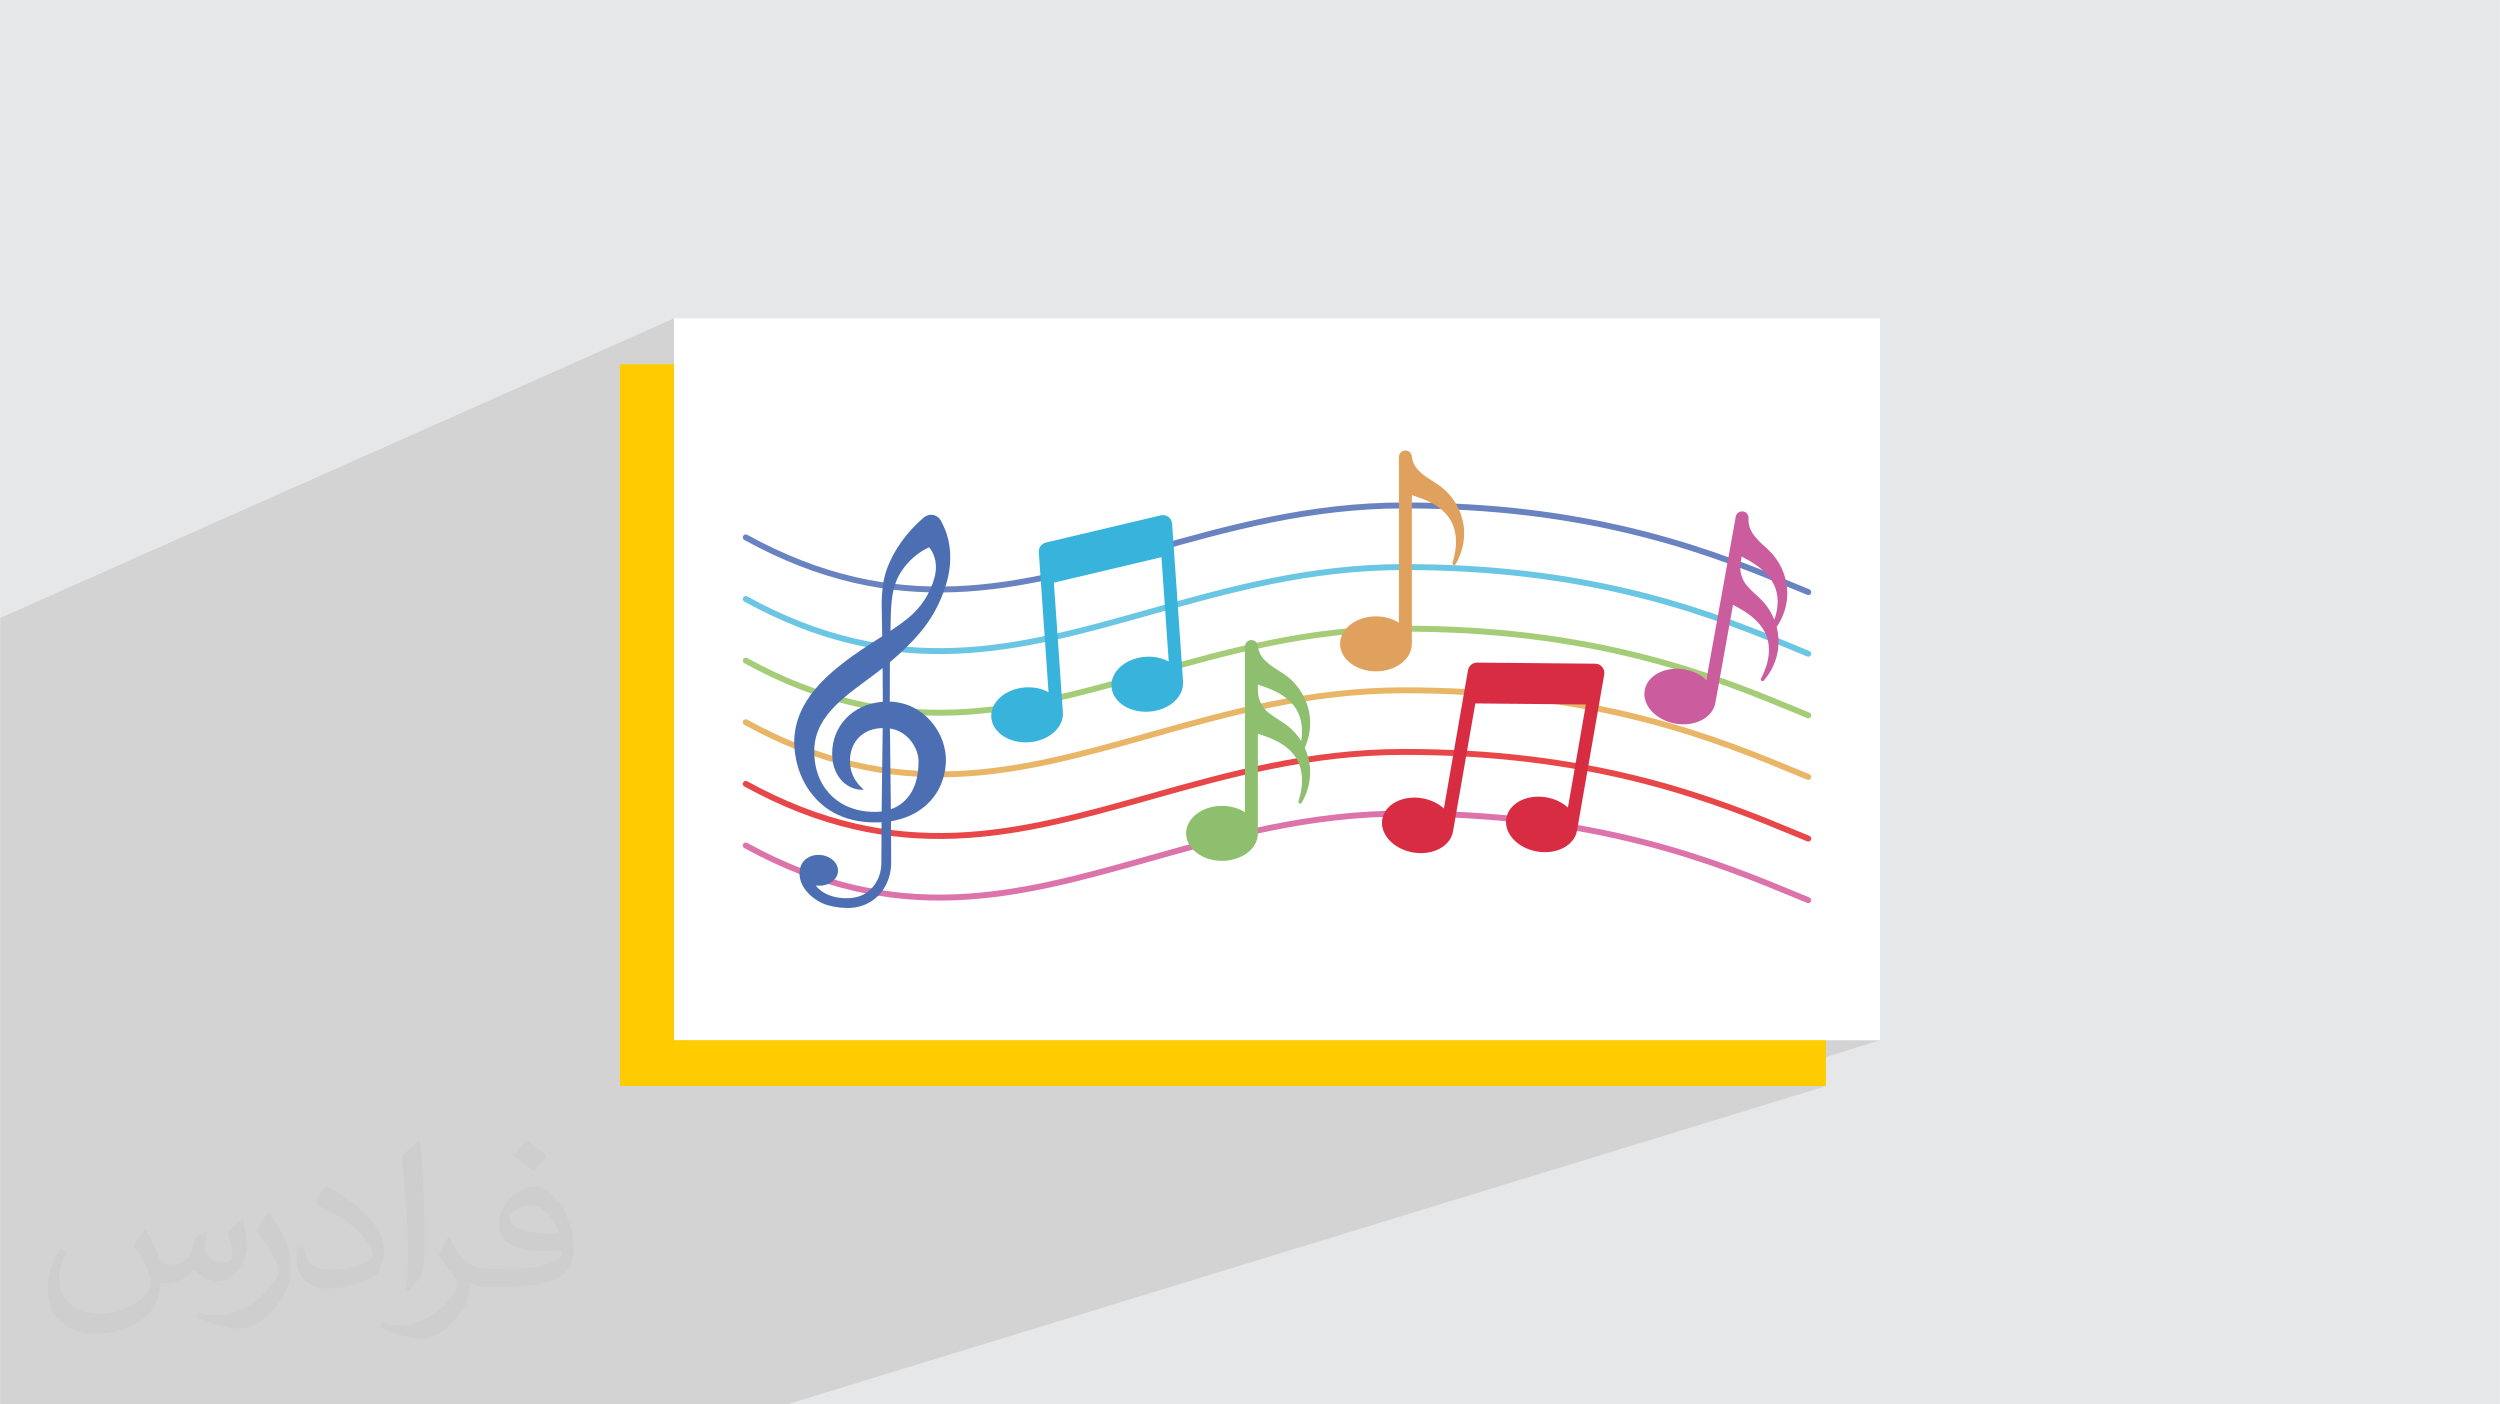 <?xml version="1.0" encoding="UTF-8"?>
<!DOCTYPE svg PUBLIC "-//W3C//DTD SVG 1.0//EN" "http://www.w3.org/TR/2001/REC-SVG-20010904/DTD/svg10.dtd">
<!-- Creator: CorelDRAW -->
<svg xmlns="http://www.w3.org/2000/svg" xml:space="preserve" width="3.708in" height="2.083in" version="1.0" style="shape-rendering:geometricPrecision; text-rendering:geometricPrecision; image-rendering:optimizeQuality; fill-rule:evenodd; clip-rule:evenodd"
viewBox="0 0 3702.73 2080.18"
 xmlns:xlink="http://www.w3.org/1999/xlink"
 xmlns:xodm="http://www.corel.com/coreldraw/odm/2003">
 <defs>
  <style type="text/css">
   <![CDATA[
    .fil3 {fill:#FECC00}
    .fil4 {fill:white}
    .fil9 {fill:#E84749;fill-rule:nonzero}
    .fil12 {fill:#D82C43;fill-rule:nonzero}
    .fil8 {fill:#E8B666;fill-rule:nonzero}
    .fil13 {fill:#E0A15F;fill-rule:nonzero}
    .fil10 {fill:#DC73AA;fill-rule:nonzero}
    .fil15 {fill:#CB5D9E;fill-rule:nonzero}
    .fil7 {fill:#A5CC76;fill-rule:nonzero}
    .fil14 {fill:#8DBF6F;fill-rule:nonzero}
    .fil6 {fill:#6AC6E2;fill-rule:nonzero}
    .fil5 {fill:#6982C0;fill-rule:nonzero}
    .fil11 {fill:#38B3DC;fill-rule:nonzero}
    .fil16 {fill:#4C6FB3;fill-rule:nonzero}
    .fil2 {fill:#373435;fill-opacity:0.031}
    .fil1 {fill:#2B2A29;fill-opacity:0.102}
    .fil0 {fill:#E6E7E8}
   ]]>
  </style>
 </defs>
 <g id="Layer_x0020_1">
  <polygon class="fil0" points="-0,0 3702.73,0 3702.73,2080.18 -0,2080.18 "/>
  <path class="fil1" d="M-0 1845.8l0 -0.75 0 -1.56 0 -0.05 0 -1.67 0 -4.33 0 -5.88 0 -6.62 0 -4.21 0 -3.44 0 -11.34 0 -1.42 0 -0.92 0 -3.98 0 -5.34 0 -2.28 0 -2.65 0 -0.68 0 -1.49 0 -0.32 0 -0.09 0 -4.33 0 -1.32 0 -1.65 0 -0.73 0 -7.96 0 -0.43 0 -7.74 0 -2.18 0 -2.61 0 -1.52 0 -0.21 0 -0.66 0 -5.09 0 -3.74 0 -19.72 0 -1.37 0 -0.63 0 -4.53 0 -4.05 0 -1.32 0 -4.75 0 -0.2 0 -1.79 0 -0.11 0 -3.34 0 -0.28 0 -0.49 0 -3.43 0 -4.04 0 -1.08 0 -1.96 0 -1.31 0 -1.29 0 -0.37 0 -8.79 0 -6.84 0 -0.92 0 -0.99 0 -0.77 0 -1.59 0 -6.03 0 -0.15 0 -0.86 0 -9.87 0 -1.06 0 -0.23 0 -1.01 0 -0.61 0 -2.75 0 -0.99 0 -0.6 0 -5.17 0 -0.7 0 -2.22 0 -2.23 0 -1.77 0 -1.12 0 -4.13 0 -8.01 0 -2.39 0 -1.99 0 -0.79 0 -5.59 0 -9.48 0 -4.71 0 -0.46 0 -0.19 0 -4.69 0 -3.14 0 -2.78 0 -3.26 0 -0.99 0 -0 0 -1.32 0 -2.19 0 -9.71 0 -5.11 0 -1.91 0 -3.92 0 -10.59 0 -2.15 0 -1.76 0 -5.12 0 -16.85 0 -15.3 0 -3.52 0 -2.28 0 -0.25 0 -0.98 0 -7.73 0 -1.55 0 -3.35 0 -0.6 0 -7.15 0 -2.91 0 -15.56 0 -2.84 0 -0.99 0 -3.2 0 -3.38 0 -9.28 0 -9.18 0 -8.21 0 -0.74 0 -5.32 0 -0.96 0 -0.06 0 -5.73 0 -35.29 0 -0.5 0 -0.02 0 -7.05 0 -27.28 0 -6.07 0 -0.95 0 -7.21 0 -0.6 0 -0.7 0 -67.43 0 -6.09 0 -0.94 0 -303.52 0 -29.89 998.26 -443.89 0 363.67 104.2 -43.17 -0.72 0.46 -0.62 0.6 -0.51 0.74 -0.35 0.82 -0.17 0.85 -0.01 0.85 0.16 0.83 0.31 0.79 0.46 0.72 0.6 0.62 0.74 0.51 5.13 2.79 5.12 2.74 5.12 2.69 5.11 2.63 5.1 2.58 5.09 2.53 5.09 2.47 5.08 2.42 5.07 2.37 5.07 2.32 5.07 2.26 5.07 2.21 5.06 2.15 5.06 2.11 5.06 2.05 5.06 2 3.4 1.31 184.37 -75.15 -3.07 2.04 -0.34 0.28 -0.31 0.26 -0.27 0.22 -0.23 0.19 -0.18 0.15 -0.13 0.11 -0.09 0.07 -0.03 0.02 -4.42 3.97 -4.32 4.1 -4.2 4.21 -4.08 4.33 -3.95 4.45 -3.82 4.56 -3.67 4.67 -3.52 4.78 -3.36 4.89 -3.2 4.99 -3.03 5.09 -2.85 5.19 -2.67 5.29 -2.48 5.38 -0.4 0.97 59.08 -23.85 0.62 0.71 0.6 0.74 0.58 0.75 0.56 0.77 0.54 0.78 0.52 0.79 0.5 0.81 0.48 0.82 2.19 4.48 1.66 4.7 1.14 4.86 0.65 4.97 0.17 5.02 -0.29 5.02 -0.73 4.96 -1.16 4.85 -1.26 4.37 -1.44 4.31 -1.61 4.25 -1.22 2.86 168.24 -67.08 -2.11 1.16 -1.85 1.49 -1.55 1.77 -1.23 2.01 -0.87 2.21 -0.48 2.36 -0.05 2.46 3 43.17 0.24 -0.05 8.93 -1.85 8.93 -1.93 8.93 -1.99 8.93 -2.06 8.94 -2.12 8.94 -2.18 8.95 -2.23 8.96 -2.29 8.97 -2.33 8.99 -2.37 9.01 -2.42 9.03 -2.45 9.05 -2.48 5.32 -1.47 414.17 -162.74 -1.62 0.88 -1.08 0.89 6.43 -2.52 -6.43 2.52 -0.34 0.28 -1.17 1.42 -0.88 1.63 -0.55 1.8 -0.2 1.93 0 63.92 19.14 -7.42 3.3 1.05 3.29 1.08 3.27 1.13 3.25 1.18 3.22 1.25 3.19 1.32 3.15 1.39 3.11 1.48 4.42 2.3 4.3 2.52 4.14 2.74 3.95 2.97 0.18 0.15 4.54 0.15 11.61 0.46 2.67 0.12 -71.16 -87.37 71.16 87.37 8.89 0.41 11.5 0.62 11.44 0.7 11.39 0.79 11.33 0.87 11.28 0.95 11.23 1.04 11.18 1.12 11.13 1.2 11.09 1.29 11.03 1.37 11 1.46 10.95 1.54 10.9 1.63 10.87 1.71 10.82 1.8 10.79 1.88 10.75 1.97 10.71 2.05 10.68 2.14 10.64 2.22 10.61 2.31 10.57 2.4 10.55 2.48 10.52 2.57 10.49 2.65 8.86 2.32 8.73 2.35 5.83 1.61 117.96 -43.86 -1.6 0.9 -1.4 1.19 -1.16 1.44 -0.87 1.67 -0.53 1.86 -12.01 66.65 20.84 -7.64 3.07 1.62 3.04 1.65 3.02 1.69 2.98 1.74 2.94 1.8 2.91 1.86 2.85 1.93 2.8 2.01 3.94 3.05 3.78 3.24 3.59 3.43 3.36 3.62 3.1 3.81 2.43 3.46 5.64 2.28 6.09 2.49 6 2.46 5.92 2.44 5.82 2.41 5.74 2.38 5.65 2.34 1.54 0.64 1.54 0.64 1.53 0.63 1.53 0.64 1.52 0.63 1.52 0.63 1.51 0.63 1.51 0.62 0.21 0.08 0.21 0.07 0.21 0.06 0.21 0.05 0.21 0.04 0.21 0.03 0.21 0.02 0.21 0 0.64 -0.05 0.62 -0.14 -46.95 16.9 -0.31 2.68 -0.42 2.72 -0.52 2.7 -0.61 2.67 -0.69 2.65 -0.23 0.8 -0.24 0.8 -0.24 0.79 -0.25 0.79 -0.26 0.79 -0.26 0.79 -0.27 0.79 -0.28 0.78 -21.22 7.61 1.45 1.78 2.8 3.99 2.46 4.17 2.1 4.36 1.03 2.61 0.89 2.64 0.75 2.67 0.17 0.73 4.56 1.84 6.19 2.51 6.09 2.48 6 2.46 5.92 2.44 5.82 2.41 5.74 2.38 5.65 2.34 1.54 0.64 1.54 0.64 1.53 0.64 1.53 0.63 1.52 0.63 1.52 0.63 1.51 0.63 1.51 0.63 0.21 0.08 0.21 0.07 0.21 0.06 0.21 0.05 0.21 0.04 0.21 0.03 0.21 0.02 0.21 0 0.64 -0.05 0.62 -0.14 -67.09 23.71 -0.35 0.82 -1.23 2.71 -1.28 2.69 -1.34 2.67 -0.3 0.99 0.09 0.92 0.4 0.79 0.65 0.61 0.8 0.38 0.88 0.09 0.89 -0.26 -38.39 13.53 3.72 1.39 6.86 2.6 6.77 2.59 6.66 2.59 6.56 2.57 6.47 2.56 6.38 2.55 6.28 2.53 6.19 2.51 6.09 2.49 6 2.46 5.92 2.44 5.82 2.41 5.74 2.38 5.65 2.34 1.54 0.64 1.54 0.64 1.53 0.63 1.53 0.64 1.52 0.63 1.52 0.63 1.51 0.63 1.51 0.62 0.21 0.08 0.21 0.07 0.21 0.06 0.21 0.05 0.21 0.04 0.21 0.03 0.21 0.02 0.21 0 0.64 -0.05 0.62 -0.14 -124.23 43.07 0.49 0.18 7.17 2.6 7.07 2.6 6.97 2.6 6.86 2.6 6.77 2.59 6.66 2.58 6.56 2.57 6.47 2.56 6.38 2.55 6.28 2.53 6.19 2.51 6.09 2.48 6 2.46 5.92 2.44 5.82 2.41 5.74 2.38 5.65 2.34 1.54 0.64 1.54 0.64 1.53 0.64 1.53 0.63 1.52 0.63 1.52 0.63 1.51 0.63 1.51 0.62 0.21 0.08 0.21 0.07 0.21 0.06 0.21 0.05 0.21 0.04 0.21 0.03 0.21 0.02 0.21 0 0.64 -0.05 0.62 -0.14 -125.42 42.64 1.68 0.6 7.17 2.6 7.07 2.6 6.97 2.6 6.86 2.6 6.77 2.59 6.66 2.58 6.56 2.57 6.47 2.56 6.38 2.55 6.28 2.53 6.19 2.51 6.09 2.48 6 2.46 5.92 2.44 5.82 2.41 5.74 2.38 5.65 2.34 1.54 0.64 1.54 0.64 1.53 0.64 1.53 0.63 1.52 0.63 1.52 0.63 1.51 0.63 1.51 0.62 0.21 0.08 0.21 0.07 0.21 0.06 0.21 0.05 0.21 0.04 0.21 0.03 0.21 0.02 0.21 0 0.64 -0.05 0.62 -0.14 -99.39 33.13 22.7 27.87 1.02 0.4 6.47 2.56 6.38 2.55 6.28 2.53 6.19 2.51 6.09 2.49 6 2.46 5.92 2.44 5.82 2.41 5.74 2.38 5.65 2.34 1.54 0.64 1.54 0.64 1.53 0.63 1.53 0.63 1.52 0.63 1.52 0.63 1.51 0.63 1.51 0.62 0.21 0.08 0.21 0.07 0.21 0.06 0.21 0.05 0.21 0.04 0.21 0.03 0.21 0.02 0.21 0 0.64 -0.05 0.62 -0.14 -41.11 13.43 593.86 729.16 -593.86 -729.16 -580.51 189.65 726.57 0 -219.62 67.96 139.6 0 -1539.43 471.55 -123.92 0 -634.67 0 -0.58 0 -2.25 0 -23.04 0 -202.41 0 -0.59 0 -2.19 0 -22.33 0 -153.05 0 0 -2.53 0 -11.47 0 -0.19 0 -0.73 0 -7.41 0 -10.06 0 -7.18 0 -37.67 0 -3.11 0 -3.49 0 -3.53 0 -0.2 0 -0.74 0 -2.93 0 -2.17 0 -2.37 0 -13.56 0 -20.2 0 -2.88 0 -4.56 0 -2.89 0 -6.17 0 -2.06 0 -2.85 0 -1.02 0 -2.81 0 -5.99 0 -0.21 0 -0.31 0 -0.43 0 -0.36 0 -2.74 0 -4.45 0 -0.79 0 -6.45 0 -8.07 0 -5.9 0 -6.14 0 -1.96 0 -3.4 0 -3.47 0 -0.28 0 -0.05 0 -10.37 0 -0.04 0 -0.44 0 -2.92 0 -4.5 0 -0.02 0 -2.62 0 -7.46 0 -0.22zm2602.82 -538.47l-22.7 -27.87 -27.23 9.08 2.89 1.03 7.17 2.6 7.07 2.61 6.97 2.6 6.86 2.6 6.77 2.59 6.66 2.59 5.54 2.17z"/>
  <path class="fil2" d="M215.96 1821.93c7.07,10.71 11.65,21.01 16.13,32.45 3.33,6.66 5.09,18.93 20.7,18.93 4.57,0 11.13,-1.35 16.95,-4.57 6.55,-3.44 11.54,-8.64 14.15,-16.53l6.24 -21.01 15.19 -7.49 1.04 1.04c-2.08,7.91 -2.59,15.5 -2.59,21.43 0,17.57 15.19,24.23 27.25,24.23 7.07,0 13.42,-3.44 13.42,-9.89 0,-8.32 -3.53,-22.47 -8.12,-35.16 7.07,-7.07 14.15,-14.15 22.26,-19.87l1.25 0.63c3.53,14.98 5.51,29.75 5.51,39.63 0,9.67 -4.27,20.39 -7.8,27.36 -7.28,13.73 -20.18,24.65 -35.78,24.65 -11.85,0 -25.06,-5.93 -34.12,-16.95l-0.52 0c-8.53,10.61 -21.74,20.18 -42.86,20.18l-6.55 0c-1.04,13.94 -4.05,23.81 -8.64,32.66 -12.58,24.54 -49.92,41.92 -85.08,41.92 -48.89,0 -73.43,-28.19 -73.43,-65.73 0,-23.19 7.59,-44.72 19.24,-60.01l9.56 3.95c-7.28,13.94 -12.17,27.04 -12.17,39.94 0,35.16 28.61,51.9 61.58,51.9 30.58,0 68.44,-19.45 75.31,-42.02 -2.59,-24.65 -11.85,-36.19 -26,-58.66 4.27,-7.49 9.78,-14.98 16.64,-22.98l1.25 0 0 0 0 0 -0.01 -0.04zm563.83 -132.3c10.3,6.45 20.39,14.04 30.27,22.78 -5.51,7.8 -12.38,14.88 -20.91,21.12 -9.89,-8.01 -19.76,-14.88 -29.86,-22.16 6.86,-7.7 13.63,-15.08 20.49,-21.74l0 0 0 0 0 0 0 0 0 0 0.01 0zm5.3 96.11c-16.64,0 -30.27,10.92 -30.27,19.03 0,17.38 33.28,22.78 73.12,22.56 -4.99,-20.39 -22.47,-41.61 -42.86,-41.61l0 0.01zm-37.35 92.99c21.64,0 40.57,-0.63 55.02,-4.27 16.13,-4.05 29.75,-12.17 29.75,-17.78 0,-1.46 0,-3.22 -0.52,-4.68 -9.05,0.83 -19.45,0.83 -28.5,0.83 -29.33,0 -51.79,-6.66 -60.64,-23.09 -2.19,-4.57 -3.74,-9.67 -3.74,-15.5 0,-15.92 6.86,-31.41 18.93,-42.13 10.08,-8.84 21.22,-14.35 32.55,-14.35 20.49,0 36.81,16.44 48.26,42.34 6.24,14.15 10.5,30.47 10.5,51.07 0,13.73 -3.74,25.27 -12.27,33.8 -15.92,15.4 -45.24,21.22 -90.17,21.22l-20.39 0 0 0 -5.3 0c-11.13,0 -19.14,-1.98 -25.48,-6.86l-1.04 0c0.31,2.59 0.52,5.09 0.52,7.49 0,10.08 -3.33,22.98 -10.08,33.28 -19.97,29.64 -41.61,42.53 -60.33,42.53 -18.93,0 -42.13,-7.28 -63.03,-16.75l3.74 -7.28c6.76,2.81 16.13,4.68 29.02,4.68 33.8,0 78.21,-32.45 83.72,-64.17 -1.25,-2.59 -3.53,-6.03 -6.76,-9.67 -9.89,-11.75 -16.13,-21.53 -21.95,-31.82 4.99,-9.89 9.56,-17.78 13.83,-24.96l1.77 -0.21c14.46,29.44 27.56,46.28 56.78,46.28l4.57 0 0 0 21.22 0 0 0 0 0 0 0 0 0 0 0 0.04 0zm-146.45 31.1c2.5,-13.52 2.7,-28.7 2.7,-42.86l0 -21.01c0,-39.21 -4.99,-96.2 -9.05,-133.34 7.07,-7.59 16.95,-16.53 24.75,-22.56l2.29 0.63c5.3,46.7 6.55,100.79 6.55,150.81 0,13.11 -0.52,25.9 -1.77,35.26 -0.73,11.85 -7.59,20.8 -22.26,34.53l-3.22 -1.46zm-150.71 -61.89c0.73,18.41 9.78,32.87 41.4,32.87 19.66,0 36.3,-5.09 54.71,-13.83 3.33,-1.46 5.09,-3.44 5.09,-5.09 0,-11.54 -8.84,-26.83 -23.71,-40.77 -14.46,-13.11 -33.6,-24.65 -51.48,-32.35 -6.14,-2.59 -8.12,-5.3 -8.12,-7.91 0,-5.3 7.07,-16.44 12.9,-24.44l1.98 -0.21c20.49,10.71 43.38,26.63 60.33,44.3 15.4,16.33 24.96,32.87 24.96,50.86 0,13.31 -4.05,25.79 -10.61,37.44 -22.47,11.33 -46.39,19.97 -70.1,19.97 -28.81,0 -48.47,-13.52 -48.47,-45.24 0,-3.44 0,-8.73 1.25,-15.61l9.89 0 0 0 0 0 0 0 0 0 0 0 -0.01 0zm-52.11 -52.32l17.89 28.92c6.55,10.71 12.69,22.37 12.69,40.77l0 23.5c0,19.03 -12.17,39.42 -31.82,59.6 -15.4,13.63 -29.02,19.45 -41.61,19.45 -18.72,0 -40.15,-5.82 -64.9,-16.44l2.81 -7.28c7.8,2.08 16.84,3.84 27.98,3.84 35.58,-0.21 71.97,-26.21 88.61,-57.93 1.98,-3.64 2.7,-7.07 2.7,-9.47 0,-3.64 -1.98,-7.7 -3.53,-11.33 -9.05,-17.05 -19.14,-32.66 -30.27,-47.12 5.82,-9.16 11.65,-17.99 17.99,-26.73l1.46 0.21 0 0 0 0 0 0 0 0 0 0 -0.01 0z"/>
  <g id="_1505518768624">
   <rect class="fil3" x="918.25" y="539.51" width="1786.2" height="1069.12"/>
   <rect class="fil4" x="998.26" y="471.55" width="1786.2" height="1069.12"/>
   <g>
    <path class="fil5" d="M2678.25 881.43c-0.55,0 -1.13,-0.11 -1.68,-0.33 -4.01,-1.65 -8.07,-3.34 -12.2,-5.06 -59.8,-24.82 -134.22,-55.7 -229.33,-80.2 -111.72,-28.78 -228.04,-42.77 -355.6,-42.77 -139.53,0 -259.49,33.78 -375.49,66.44 -98.06,27.61 -190.68,53.69 -288.26,57.57 -52.39,2.08 -101.7,-2.41 -150.72,-13.74 -54.61,-12.62 -107.81,-33.4 -162.61,-63.52 -2.13,-1.17 -2.91,-3.84 -1.74,-5.98 1.17,-2.13 3.85,-2.91 5.98,-1.74 54.09,29.73 106.54,50.22 160.36,62.66 48.25,11.15 96.79,15.57 148.39,13.52 96.54,-3.84 188.68,-29.78 286.23,-57.25 116.58,-32.82 237.13,-66.77 377.87,-66.77 128.31,0 245.35,14.09 357.8,43.05 95.71,24.66 170.45,55.67 230.5,80.59 4.13,1.71 8.19,3.4 12.19,5.06 2.24,0.93 3.31,3.5 2.38,5.75 -0.7,1.69 -2.34,2.72 -4.06,2.72z"/>
    <path class="fil6" d="M2678.25 972.7c-0.55,0 -1.13,-0.11 -1.68,-0.33 -4.01,-1.66 -8.07,-3.35 -12.2,-5.06 -59.8,-24.81 -134.22,-55.7 -229.33,-80.2 -111.72,-28.78 -228.04,-42.77 -355.6,-42.77 -139.53,0 -259.49,33.78 -375.49,66.44 -98.06,27.61 -190.68,53.69 -288.26,57.57 -52.39,2.08 -101.7,-2.41 -150.72,-13.74 -54.61,-12.62 -107.81,-33.4 -162.61,-63.52 -2.13,-1.17 -2.91,-3.84 -1.74,-5.98 1.17,-2.13 3.85,-2.91 5.98,-1.74 54.09,29.73 106.54,50.22 160.36,62.66 48.25,11.15 96.79,15.58 148.39,13.53 96.54,-3.84 188.68,-29.78 286.23,-57.25 116.58,-32.83 237.13,-66.77 377.87,-66.77 128.31,0 245.35,14.08 357.8,43.05 95.72,24.66 170.45,55.67 230.51,80.59 4.13,1.71 8.19,3.4 12.19,5.06 2.24,0.93 3.31,3.5 2.38,5.75 -0.7,1.7 -2.34,2.72 -4.06,2.72z"/>
    <path class="fil7" d="M2678.25 1063.97c-0.55,0 -1.13,-0.11 -1.68,-0.34 -4.01,-1.65 -8.07,-3.34 -12.2,-5.06 -59.8,-24.81 -134.22,-55.7 -229.33,-80.2 -111.72,-28.78 -228.04,-42.77 -355.6,-42.77 -139.53,0 -259.49,33.78 -375.49,66.44 -98.06,27.61 -190.68,53.69 -288.26,57.57 -52.39,2.08 -101.7,-2.41 -150.72,-13.74 -54.61,-12.62 -107.81,-33.4 -162.61,-63.52 -2.13,-1.17 -2.91,-3.85 -1.74,-5.98 1.17,-2.13 3.85,-2.91 5.98,-1.74 54.09,29.73 106.54,50.22 160.36,62.66 48.25,11.15 96.79,15.58 148.39,13.53 96.54,-3.84 188.68,-29.78 286.23,-57.25 116.58,-32.82 237.13,-66.77 377.87,-66.77 128.31,0 245.35,14.08 357.8,43.05 95.71,24.66 170.45,55.67 230.5,80.59 4.13,1.71 8.19,3.4 12.19,5.06 2.24,0.93 3.31,3.5 2.38,5.75 -0.7,1.69 -2.34,2.72 -4.06,2.72z"/>
    <path class="fil8" d="M2678.25 1155.24c-0.55,0 -1.13,-0.11 -1.68,-0.33 -4.01,-1.65 -8.07,-3.35 -12.2,-5.06 -59.8,-24.81 -134.22,-55.7 -229.33,-80.2 -111.72,-28.78 -228.04,-42.77 -355.6,-42.77 -139.53,0 -259.49,33.78 -375.49,66.44 -98.06,27.61 -190.68,53.69 -288.26,57.57 -52.39,2.08 -101.7,-2.41 -150.72,-13.74 -54.61,-12.62 -107.81,-33.4 -162.61,-63.52 -2.13,-1.17 -2.91,-3.84 -1.74,-5.98 1.17,-2.13 3.85,-2.91 5.98,-1.74 54.09,29.73 106.54,50.22 160.36,62.66 48.25,11.15 96.79,15.57 148.39,13.52 96.54,-3.84 188.68,-29.78 286.23,-57.25 116.58,-32.82 237.13,-66.77 377.87,-66.77 128.31,0 245.35,14.08 357.8,43.05 95.71,24.66 170.45,55.67 230.5,80.59 4.13,1.71 8.19,3.4 12.19,5.05 2.24,0.93 3.31,3.5 2.38,5.75 -0.7,1.69 -2.34,2.72 -4.06,2.72z"/>
    <path class="fil9" d="M2678.25 1246.51c-0.55,0 -1.13,-0.11 -1.68,-0.33 -4.01,-1.65 -8.07,-3.35 -12.2,-5.06 -59.8,-24.81 -134.22,-55.7 -229.33,-80.2 -111.72,-28.78 -228.04,-42.77 -355.6,-42.77 -139.53,0 -259.49,33.78 -375.49,66.44 -98.06,27.61 -190.68,53.69 -288.26,57.57 -52.39,2.09 -101.7,-2.41 -150.72,-13.74 -54.61,-12.62 -107.81,-33.4 -162.61,-63.52 -2.13,-1.17 -2.91,-3.84 -1.74,-5.98 1.17,-2.13 3.85,-2.91 5.98,-1.74 54.09,29.73 106.54,50.22 160.36,62.66 48.25,11.15 96.79,15.58 148.39,13.53 96.54,-3.84 188.68,-29.78 286.23,-57.25 116.58,-32.83 237.13,-66.77 377.87,-66.77 128.31,0 245.35,14.08 357.8,43.05 95.71,24.66 170.45,55.67 230.5,80.59 4.13,1.71 8.19,3.4 12.19,5.06 2.24,0.93 3.31,3.51 2.38,5.75 -0.7,1.7 -2.34,2.72 -4.06,2.72z"/>
    <path class="fil10" d="M2678.25 1337.78c-0.55,0 -1.13,-0.11 -1.68,-0.33 -4.01,-1.65 -8.07,-3.35 -12.2,-5.05 -59.8,-24.82 -134.22,-55.71 -229.33,-80.21 -111.72,-28.78 -228.04,-42.77 -355.6,-42.77 -139.53,0 -259.49,33.78 -375.49,66.44 -98.06,27.6 -190.68,53.69 -288.26,57.57 -52.39,2.08 -101.7,-2.41 -150.72,-13.75 -54.61,-12.62 -107.81,-33.39 -162.61,-63.52 -2.13,-1.17 -2.91,-3.84 -1.74,-5.98 1.17,-2.13 3.85,-2.91 5.98,-1.74 54.09,29.73 106.54,50.23 160.36,62.66 48.25,11.15 96.79,15.57 148.39,13.52 96.54,-3.84 188.68,-29.79 286.23,-57.25 116.58,-32.82 237.13,-66.77 377.87,-66.77 128.31,0 245.35,14.08 357.8,43.05 95.71,24.66 170.45,55.67 230.5,80.59 4.13,1.72 8.19,3.4 12.19,5.05 2.24,0.93 3.31,3.5 2.38,5.75 -0.7,1.7 -2.34,2.72 -4.06,2.72z"/>
    <path class="fil11" d="M1719.22 763.32l-170.21 40.3c-6.5,1.54 -10.93,7.56 -10.47,14.23l14.42 207.39c-9.6,-5.23 -21.68,-7.94 -34.59,-7.05 -29.29,2.04 -51.77,21.87 -50.21,44.31 1.56,22.43 26.57,38.97 55.85,36.93 29.29,-2.03 51.77,-21.87 50.21,-44.3l-13.35 -192.12 159.36 -37.73 10.75 154.61c-9.6,-5.23 -21.68,-7.94 -34.59,-7.04 -29.29,2.04 -51.77,21.87 -50.21,44.3 1.56,22.43 26.57,38.97 55.86,36.94 29.29,-2.04 51.76,-21.87 50.2,-44.31l-16.27 -234.13c-0.59,-8.4 -8.56,-14.27 -16.76,-12.33z"/>
    <path class="fil12" d="M2362.73 983.07l-174.91 -1.65c-6.68,-0.06 -12.43,4.72 -13.57,11.3l-35.69 204.81c-8.07,-7.38 -19.14,-12.9 -31.89,-15.12 -28.92,-5.04 -55.49,8.83 -59.36,30.98 -3.86,22.16 16.46,44.2 45.38,49.24 28.92,5.04 55.49,-8.83 59.36,-30.99l33.06 -189.72 163.76 1.54 -26.61 152.69c-8.07,-7.38 -19.14,-12.91 -31.89,-15.13 -28.92,-5.04 -55.49,8.83 -59.36,30.99 -3.86,22.15 16.46,44.2 45.37,49.24 28.93,5.04 55.5,-8.83 59.37,-30.98l40.3 -231.21c1.44,-8.3 -4.9,-15.91 -13.31,-15.99z"/>
    <path class="fil13" d="M2168.35 784.1c-1.81,-24.81 -14.78,-48.6 -34.66,-63.57 -8.7,-6.58 -18.61,-11.49 -27,-18.46 -7.19,-5.98 -12.26,-12.17 -14.62,-20.72 -0.52,-1.88 -0.77,-3.82 -1.03,-5.76 -0.63,-4.68 -4.64,-8.29 -9.49,-8.29l0 0c-5.28,0 -9.57,4.28 -9.57,9.58l0 245.5c-9.22,-5.88 -21.07,-9.42 -34.01,-9.42 -29.36,0 -53.16,18.23 -53.16,40.71 0,22.49 23.79,40.72 53.16,40.72 29.36,0 53.15,-18.23 53.15,-40.72l0 -220.28c8.82,2.76 17.53,5.82 25.78,9.88 11.91,5.86 22.93,13.98 30.01,24.75 8.24,12.53 10.57,27.8 9.19,42.3 -0.75,7.92 -2.54,15.67 -4.85,23.28 -0.89,2.91 3.12,4.71 4.68,2.09 9.19,-15.42 13.71,-33.66 12.41,-51.58z"/>
    <path class="fil14" d="M1905.6 1073.91c-8.7,-6.57 -18.61,-11.48 -27,-18.46 -0.07,-0.06 -0.14,-0.12 -0.21,-0.18 -9.71,-8.05 -15.35,-20.01 -15.35,-32.62l0 -8.55c8.83,2.75 17.53,5.82 25.78,9.89 11.9,5.86 22.91,13.99 30,24.75 8.24,12.53 10.57,27.8 9.2,42.29 -0.2,2.21 -0.5,4.41 -0.86,6.6 -5.66,-9.13 -12.96,-17.25 -21.55,-23.72zm26.88 33.65c6.05,-13.33 8.84,-28.13 7.78,-42.73 -1.82,-24.81 -14.78,-48.6 -34.66,-63.57 -8.7,-6.57 -18.61,-11.48 -27,-18.46 -7.19,-5.98 -12.27,-12.17 -14.62,-20.72 -0.52,-1.89 -0.77,-3.82 -1.03,-5.76 -0.63,-4.68 -4.64,-8.29 -9.49,-8.29 -5.29,0 -9.57,4.28 -9.57,9.57l0 245.5c-9.22,-5.88 -21.08,-9.43 -34.01,-9.43 -29.36,0 -53.16,18.23 -53.16,40.72 0,22.49 23.8,40.71 53.16,40.71 29.36,0 53.15,-18.22 53.15,-40.71l0 -147.63c8.83,2.76 17.53,5.83 25.78,9.89 11.9,5.86 22.91,13.99 30,24.76 8.24,12.52 10.57,27.8 9.2,42.29 -0.75,7.92 -2.54,15.67 -4.85,23.28 -0.89,2.92 3.13,4.71 4.68,2.09 9.19,-15.42 13.72,-33.66 12.41,-51.58 -0.76,-10.34 -3.46,-20.5 -7.78,-29.93z"/>
    <path class="fil15" d="M2610.98 890.73c-7.4,-8.01 -16.28,-14.6 -23.3,-22.95 -0.06,-0.07 -0.11,-0.15 -0.18,-0.22 -8.13,-9.65 -11.56,-22.41 -9.32,-34.83l1.51 -8.41c8.2,4.28 16.22,8.84 23.61,14.3 10.68,7.88 20.08,17.82 25.14,29.68 5.89,13.79 5.48,29.24 1.56,43.26 -0.6,2.14 -1.29,4.25 -2.02,6.34 -3.96,-9.99 -9.7,-19.27 -17,-27.16zm20.48 37.88c8.31,-12.04 13.69,-26.12 15.22,-40.67 2.61,-24.74 -5.93,-50.45 -22.83,-68.71 -7.41,-8.01 -16.29,-14.6 -23.3,-22.95 -6.02,-7.15 -9.92,-14.15 -10.72,-22.98 -0.18,-1.95 -0.08,-3.9 0.01,-5.86 0.21,-4.71 -3.09,-8.98 -7.87,-9.84 -5.2,-0.94 -10.19,2.52 -11.12,7.72l-43.52 241.62c-8.03,-7.43 -19.07,-13.01 -31.79,-15.31 -28.9,-5.2 -55.55,8.52 -59.54,30.65 -3.99,22.13 16.21,44.29 45.1,49.5 28.9,5.2 55.56,-8.52 59.54,-30.65l26.17 -145.3c8.19,4.27 16.22,8.84 23.62,14.3 10.67,7.88 20.07,17.83 25.13,29.68 5.9,13.79 5.48,29.24 1.56,43.26 -2.15,7.66 -5.28,14.97 -8.9,22.05 -1.39,2.71 2.24,5.18 4.24,2.89 11.79,-13.54 19.46,-30.69 21.35,-48.56 1.09,-10.31 0.23,-20.79 -2.35,-30.83z"/>
    <path class="fil16" d="M1357.68 1153.23c-5.2,22.7 -18.99,38.55 -38.25,45.46 -0.43,-39.84 -1.05,-79.74 -1.4,-119.62 5.86,0.89 11.53,2.72 16.66,5.72 12.42,7.13 21.55,20.09 24.72,33.99 0.55,2.51 0.88,4.92 0.96,7.41 0.18,9.12 -0.61,18.22 -2.69,27.04zm-124.84 -29.67c1.17,15.22 8.62,30.98 21.74,39.43 6.05,4.03 13.16,6.5 20.43,6.82 1.07,0.01 2.11,0 3.16,-0.07 0.35,-0.04 0.7,-0.08 1.05,-0.14 -0.27,-0.22 -0.53,-0.45 -0.78,-0.68 -1.71,-1.52 -3.4,-3.17 -4.93,-4.84 -9.3,-10.1 -14.31,-21.48 -14.56,-35.19 -1.05,-27.21 16.25,-48.1 43.85,-50.21 1.51,-0.14 3.02,-0.22 4.53,-0.26 -0.1,11.14 -0.24,22.28 -0.45,33.41 -0.39,29.29 -0.81,59.78 -1.11,90.12 -4.15,0.54 -8.48,0.74 -12.96,0.55 -53.83,-1.09 -88.77,-39.66 -86.8,-92.99 1.6,-52.55 52.46,-82.56 90.42,-111.64 3.59,-2.69 7.19,-5.46 10.78,-8.29 0.17,16.64 0.27,33.28 0.28,49.91 -3.43,0.28 -6.85,0.72 -10.25,1.34 -40.57,7.11 -68.27,41.37 -64.38,82.73zm102.29 -277.44c10.08,-15.22 24.23,-27.93 40.83,-35.47 1.68,1.88 3.15,3.97 4.39,6.17 6.56,11.59 7.25,26.14 3.62,38.86 -6.22,23.43 -20.34,44.8 -39.11,59.94 -3.27,2.69 -6.65,5.26 -10.07,7.78 -5.23,3.76 -10.56,7.41 -15.96,11.01 0.89,-29.71 -0.99,-62.91 16.3,-88.29zm0.44 195.51c-5.88,-1.47 -11.82,-2.23 -17.77,-2.41 -0.06,-19.48 -0.01,-38.95 0.19,-58.41 16.08,-13.44 31.64,-28.26 45.03,-44.23 16.97,-19.97 29.35,-43.28 37.29,-68.07 9.27,-28.11 10.25,-59.97 -2.11,-87.72 -1.42,-3.29 -3.09,-6.57 -4.8,-9.77 -0.09,-0.18 -0.19,-0.36 -0.31,-0.55 -5.12,-8.7 -16.9,-10.6 -24.65,-4.14 -0.95,0.79 -1.57,1.31 -1.57,1.31 -23.87,20.85 -43.41,47 -53.95,76.93 -5.41,15.79 -6.91,32.44 -7.15,48.77 0.29,16.36 0.57,32.72 0.82,49.08 -20.04,12.98 -40.49,25.71 -59.23,40.73 -39.89,30.82 -75.21,71.11 -70.67,125.16 3.01,41.28 25.82,80.69 64.05,98.43 20.02,9.42 42.07,12.36 63.91,11.23 0.33,-0.02 0.64,-0.03 0.97,-0.05 -0.16,19.44 -0.26,38.72 -0.27,57.49 0.28,9.76 -1.57,19.65 -6.02,28.37 -8.11,16.19 -22.68,25.48 -40.73,26.5 -18.32,1.2 -39.33,-3.85 -50.52,-18.81 1.16,0.18 2.34,0.31 3.54,0.39 15.57,0.88 28.78,-8.61 29.49,-21.19 0.71,-12.58 -11.35,-23.35 -26.91,-24.37 -14.28,-0.95 -26.87,7.15 -29.49,21.19 -4.95,26.56 21.72,47.98 41.37,53.36 10.68,3.03 24.09,4.68 34.97,3.86 27.26,-2.02 47.92,-19.79 55.79,-45.66 2.34,-7.64 3.23,-15.67 3.06,-23.64 0.01,-19.63 -0.11,-39.29 -0.29,-58.97 37.09,-6.05 68.4,-28.78 78.38,-67.58 3.11,-12.46 3.97,-25.63 1.49,-38.21 -6.18,-32.5 -31.37,-61.22 -63.91,-69.03z"/>
   </g>
  </g>
 </g>
</svg>
